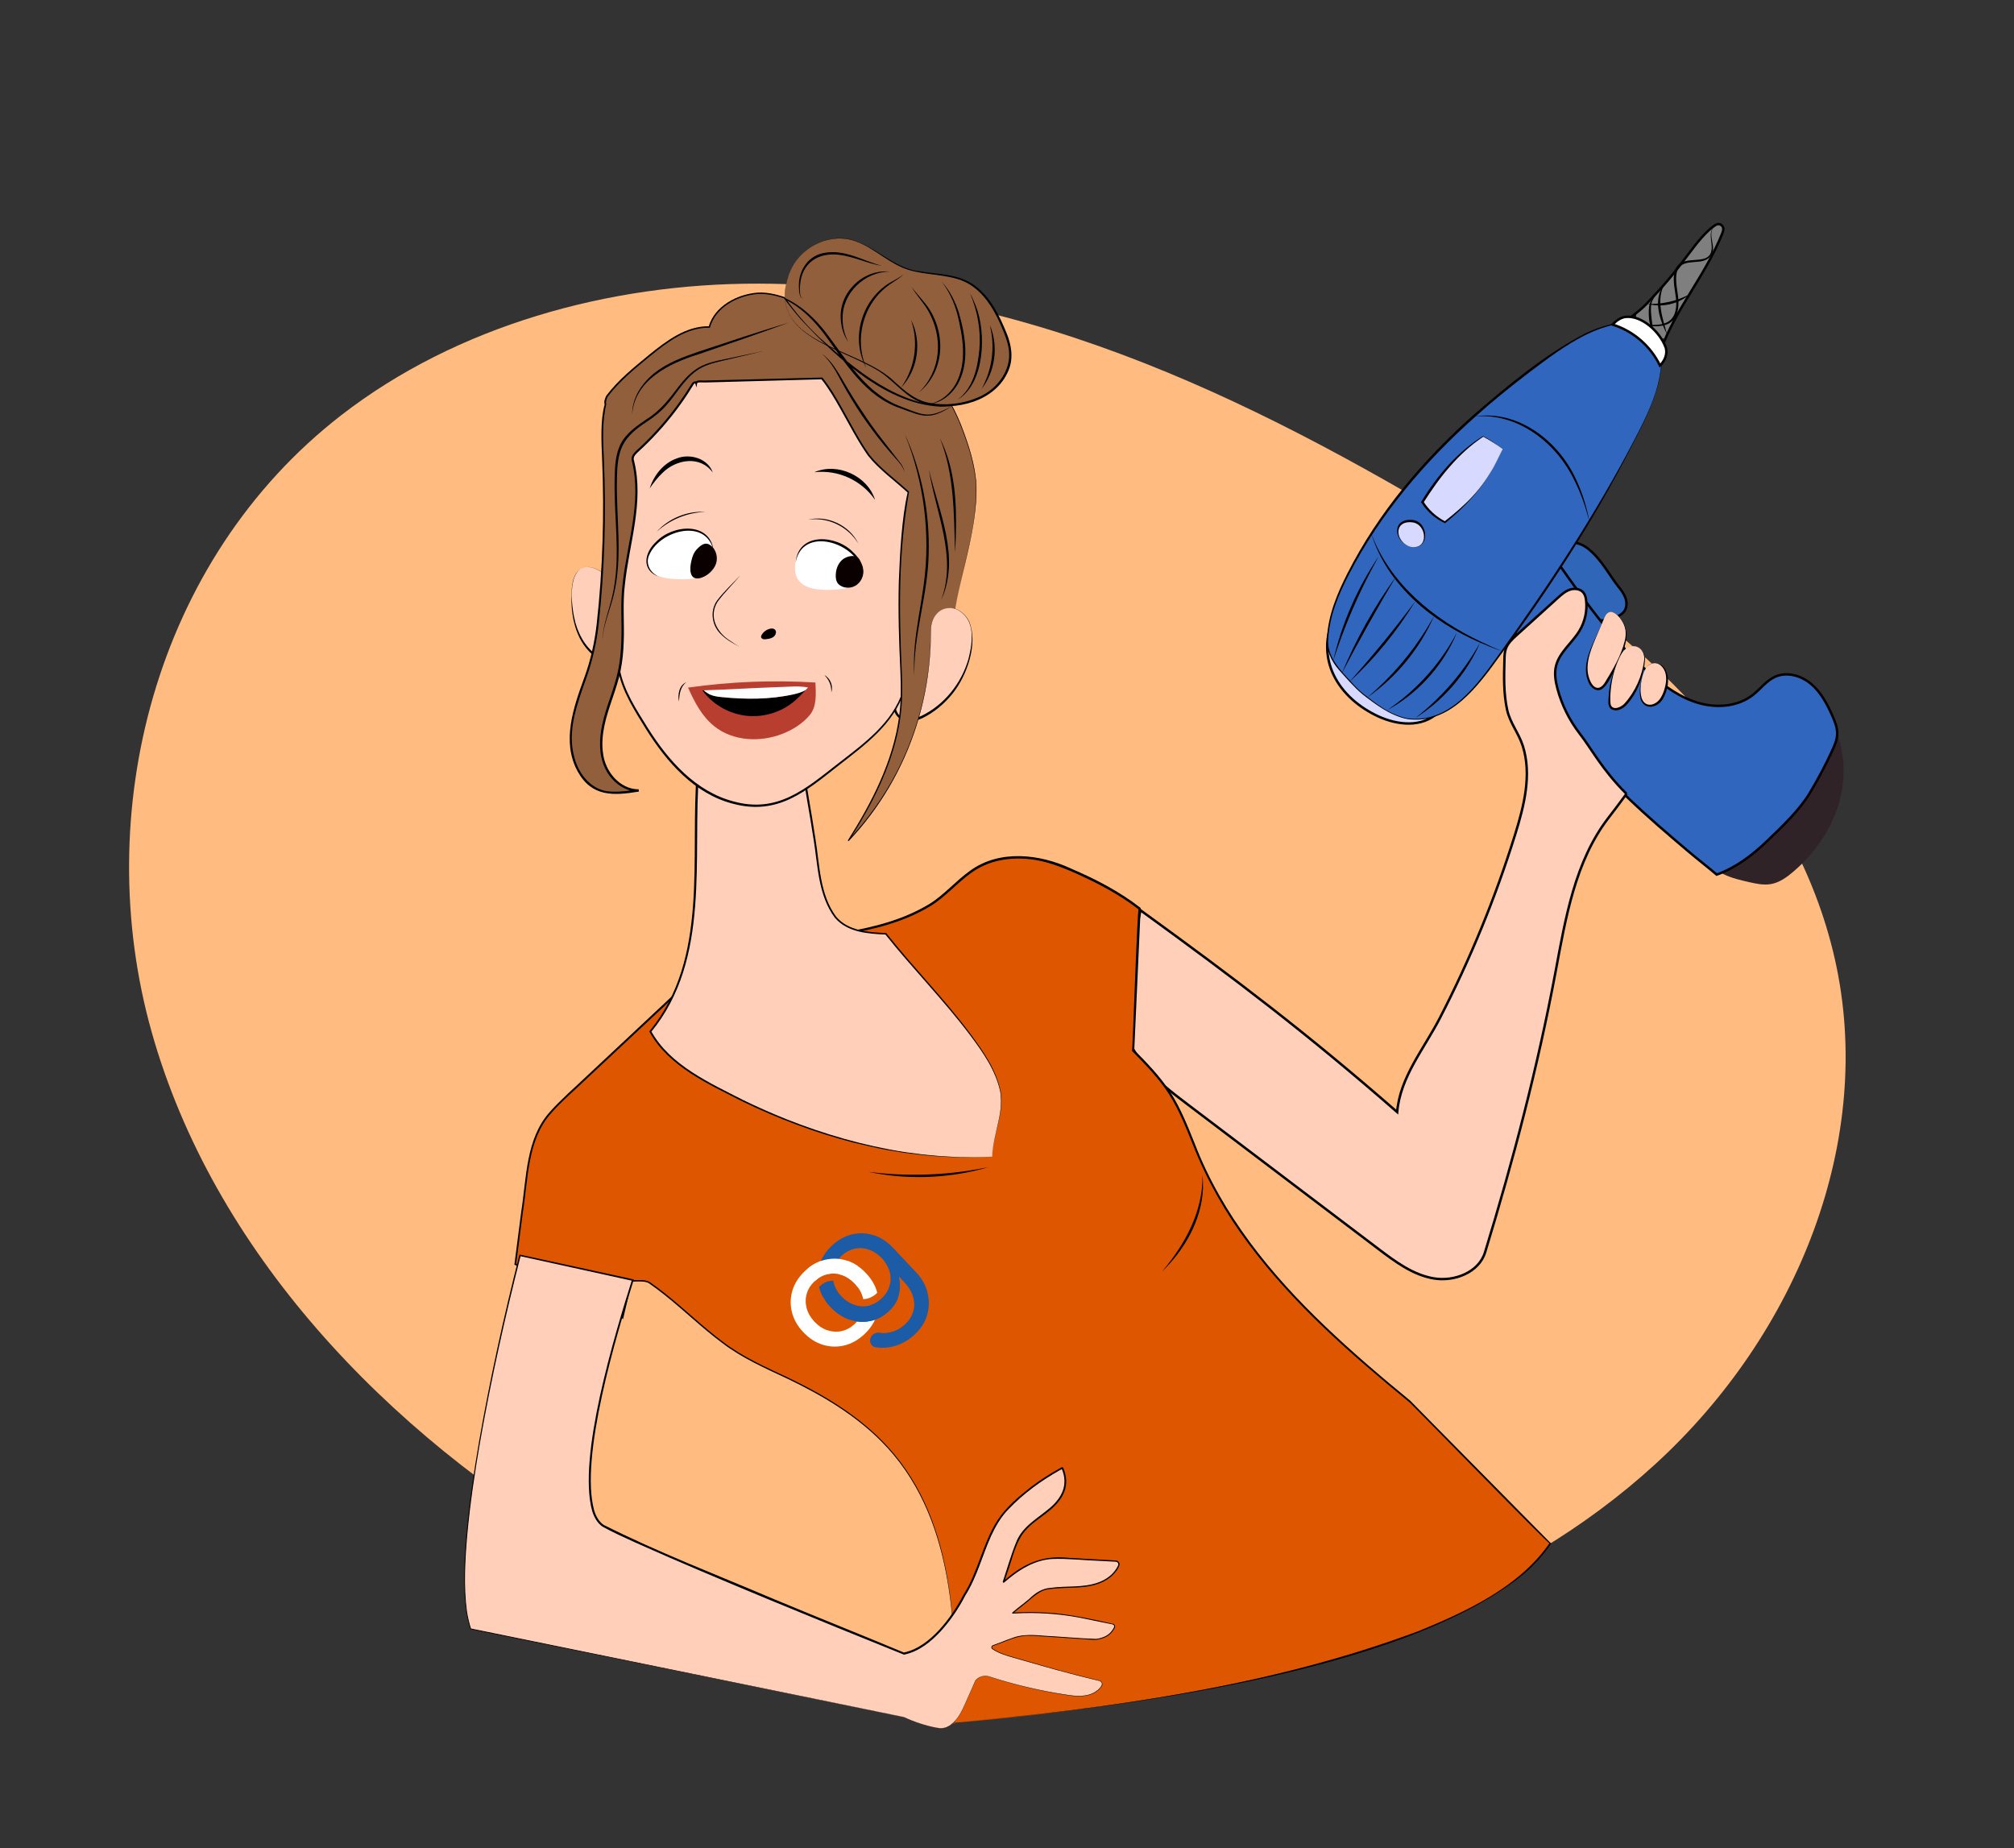 <?xml version="1.0" encoding="UTF-8"?><svg id="Calque_1" xmlns="http://www.w3.org/2000/svg" xmlns:xlink="http://www.w3.org/1999/xlink" viewBox="0 0 827 759"><rect x="0" y="0" width="827" height="759" fill="#333333" stroke="none"/><defs><style>.cls-1{fill:none;}.cls-2{fill:#302328;}.cls-3,.cls-4,.cls-5,.cls-6,.cls-7,.cls-8{stroke:#000;stroke-miterlimit:10;}.cls-3,.cls-9{fill:#d7d9ff;}.cls-4{fill:#7f7f7f;}.cls-5,.cls-10{fill:#3066be;}.cls-11{fill:#b83e30;}.cls-12{fill:#0a0000;}.cls-6,.cls-13{fill:#ffcfba;}.cls-14{fill:#fffeff;}.cls-15{clip-path:url(#clippath-1);}.cls-16{fill:#925f3c;}.cls-7,.cls-17{fill:#fff;}.cls-18{fill:#1c5ba6;}.cls-19{fill:#df5601;}.cls-8{fill:#3066b8;}.cls-20{clip-path:url(#clippath);}.cls-21{fill:#ffbb80;}</style><clipPath id="clippath"><path class="cls-1" d="M350.89,530.33c3.66-3.44,2.8-10.29-1.91-15.29s-11.5-6.27-15.15-2.82c-3.66,3.44-2.8,10.29,1.91,15.29"/></clipPath><clipPath id="clippath-1"><ellipse class="cls-1" cx="354.16" cy="538.39" rx="15.4" ry="15.91" transform="translate(-272.79 389.31) rotate(-43.29)"/></clipPath></defs><path class="cls-21" d="M611.87,222.66c66.47,40.54,125.18,98.88,141.53,171.02,16.83,74.23-15.29,153.96-73.47,207.34s-139.43,81.92-221.02,88.33c-30.05,2.36-60.48,1.91-90.14-3.15-45-7.67-87.32-25.8-126.01-48.43-84.59-49.48-155.18-124.26-180.46-213.92-25.28-89.66,1.1-193.92,77.85-253.37,47.27-36.62,109.85-54.18,171.48-54.01,111.58.31,210.11,51.22,300.23,106.18Z"/><path class="cls-2" d="M718.16,362.22c2.97.67,6.03,1.33,9.03.81,3.48-.61,6.49-2.77,9.18-5.07,8.56-7.32,15.35-16.88,18.59-27.67,3.23-10.79,2.74-22.81-2.19-32.94-.78-1.59-1.97-3.34-3.74-3.39-1.1-.03-2.09.62-2.98,1.26-3.07,2.2-6,4.59-8.94,6.97-10.59,8.61-21.23,17.27-30.36,27.42-5.89,6.55-8.62,13.44-5.88,22.15,2.21,7,10.98,9.04,17.29,10.45Z"/><path class="cls-8" d="M664.39,240.66c1.16,1.47,2.34,2.98,3,4.73.66,1.76.72,3.84-.29,5.42-.71,1.11-1.88,1.86-3.08,2.43-4.95,2.35-11.09,2-15.74-.89-2-1.24-3.71-2.9-5.24-4.7-5.11-6.02-11.33-20.16-.72-24.23,10.02-3.85,17.14,11.02,22.05,17.24Z"/><path class="cls-5" d="M620.31,255.32c6.16,15.62,15.12,29.95,24.03,44.18,1.94,3.09,3.87,6.19,6.11,9.07,2.18,2.8,4.62,5.38,7.07,7.94,3.71,3.87,7.45,7.71,11.31,11.43,7.83,7.55,16.13,14.59,24.43,21.63,4,3.4,7.66,6.17,11.67,9.57,7.84-2.8,14.64-7.97,20.65-13.74,6.01-5.77,13.29-12.64,17.58-19.78,3.4-5.67,6.5-11.52,9.26-17.53.95-2.08,1.88-4.23,1.98-6.51.12-2.69-.93-5.28-2.02-7.73-2.16-4.83-4.7-9.66-8.76-13.06-4.05-3.4-9.95-5.06-14.76-2.87-3.56,1.62-5.96,4.99-9.03,7.41-6.1,4.8-14.71,5.52-22.18,3.4-7.47-2.12-13.97-6.75-19.83-11.85-14.79-12.89-26.28-29.06-37.62-45.07-8.16,6.64-14.63,14.43-19.89,23.53Z"/><path class="cls-6" d="M667.87,325.98c-10.13-10.13-14.04-18.1-19.18-24.73-4.24-5.47-7.38-11.8-9.16-18.49-.79-2.96-1.31-6.1-.63-9.09,1.32-5.79,6.7-9.63,9.74-14.73,2.19-3.67,3.15-8.06,2.68-12.31-.13-1.14-.37-2.31-1.07-3.22-1.25-1.62-3.67-1.93-5.61-1.28-1.94.65-3.52,2.06-5.03,3.43-5.61,5.08-11.23,10.16-16.84,15.24-1.8,1.63-3.66,3.36-4.45,5.65-.47,1.36-.51,2.83-.55,4.27-.2,6.97-.39,14.02,1.11,20.82,1.19,5.37,4.75,9.52,6.42,14.76,3.74,11.79.54,24.55-3.14,36.36-8.09,25.98-18.45,51.25-30.93,75.42-6.64,12.85-16.28,24.16-17.52,38.57-37.1-32.36-65.65-54.04-105.51-82.94-1.17,12.11-12.11,17.53-10.96,29.65,1.15,12.12,4.79,24.28,12.32,33.84,5.03,6.38,11.59,11.37,18.06,16.27,26.17,19.83,52.34,39.65,78.51,59.48,6.87,5.2,14.1,10.57,22.59,12.01,8.49,1.44,18.57-2.47,21.09-10.71,11.59-37.87,21.61-76.03,28.9-114.95,4.16-22.24,7.99-45.65,21.83-63.55,3.99-5.16,7.34-9.78,7.34-9.78Z"/><path class="cls-13" d="M658.9,253.48c-1.3,2.98-2.61,5.97-3.91,8.95-1.26,2.89-2.53,5.8-3.11,8.9-.58,3.1-.41,6.43,1.09,9.2.71,1.3,1.95,2.57,3.42,2.41,1.07-.11,1.92-.95,2.58-1.8.9-1.17,1.62-2.46,2.34-3.75,2.49-4.45,5.01-8.99,6.06-13.98.31-1.49.49-3.03.31-4.55-.44-3.61-6.12-11.47-8.77-5.39Z"/><path d="M658.9,253.48l-3.67,8.58c-2.34,5.47-4.88,11.96-2.18,17.69,1.62,3.46,4.1,3.66,6.08.32,3.17-5.21,6.46-10.65,7.97-16.63.85-3.01.56-6.2-1.31-8.79-1.66-2.68-5.13-5.36-6.89-1.17h0ZM658.9,253.48c1.71-4.25,5.29-1.6,7.01,1.09,1.96,2.55,2.44,5.89,1.68,8.98-.9,4.64-3.02,8.91-5.28,13.01-1.17,2.05-2.15,4.29-3.94,5.95-2.36,2.19-5.15.07-6.1-2.4-2.63-6.12.24-12.56,2.83-18.11,0,0,3.8-8.52,3.8-8.52h0Z"/><path class="cls-13" d="M667.28,266.67c-1.06.94-1.76,2.21-2.38,3.49-2.68,5.56-4.07,11.74-4.05,17.91,0,.81.05,1.7.57,2.32.43.52,1.12.77,1.79.81,2.12.14,3.94-1.48,5.27-3.14,3.26-4.05,5.32-8.97,6.42-14.05.37-1.7.63-3.49.19-5.18-.96-3.65-5.04-4.63-7.81-2.17Z"/><path d="M667.28,266.67c-1.95,1.86-2.83,4.54-3.79,6.99-.89,2.52-1.49,5.13-1.87,7.77-.31,2.57-.58,5.31-.25,7.86.85,2.73,4.42,1.09,5.77-.48,4.36-4.84,7.22-11.31,8.01-17.79.5-4.67-4.2-7.54-7.88-4.36h0ZM667.28,266.67c3.71-3.25,8.48-.35,8.2,4.37-.53,6.71-3.02,13.38-7.62,18.48-1.42,1.47-3.8,2.83-5.93,1.82-1.54-.68-1.56-2.58-1.46-3.96.07-2.02.29-4.04.67-6.03.5-2.65,1.24-5.24,2.23-7.74,1.04-2.43,1.95-5.09,3.92-6.95h0Z"/><path class="cls-13" d="M675.27,275.5c-1.11,2.57-1.71,5.37-1.76,8.17-.02,1.17.06,2.36.48,3.44.42,1.09,1.22,2.07,2.31,2.5,1.61.63,3.49-.09,4.76-1.27,1.68-1.56,2.56-3.79,3.07-6.02.48-2.08.67-4.3-.07-6.3-1.77-4.77-6.79-5.15-8.79-.52Z"/><path d="M675.27,275.5c-1.41,3.45-2.17,7.46-1.19,11.11,1.49,4.39,6.13,3.08,8-.33.95-1.55,1.49-3.37,1.85-5.19.57-2.68.25-5.78-1.86-7.72-2.39-2.23-5.73-.65-6.81,2.13h0ZM675.27,275.5c1.79-4.43,6.89-4.34,8.81-.06,1.67,3.64.71,7.95-1.14,11.36-2.16,3.94-7.9,5.16-9.33-.05-.75-3.83.24-7.73,1.66-11.25h0Z"/><path class="cls-19" d="M390.5,707.5s207.06-14.27,246.03-73.63l-57.68-58.43c-34.09-27.93-68.68-59.11-86.13-99.58-4-9.29-7.2-19.02-12.75-27.47-4.12-6.27-9.41-11.67-14.67-17.02.29-6.48.44-10.76.73-17.24.62-13.68,1.24-27.36,1.85-41.04-9.14-7.21-21.67-13.41-32.51-17.65-10.84-4.25-23.64-5.05-33.79.65-5.57,3.12-9.95,7.94-14.86,12.02-26.92,22.41-78.74,11.58-104.32,35.51-16.36,15.3-32.72,30.61-49.08,45.91-3.94,3.69-7.93,7.43-10.75,12.03-4.4,7.19-5.58,15.84-6.67,24.2-1.44,11.12-2.88,22.24-4.32,33.37,11.31,4.46,21.44,11.5,32.76,15.96,4,1.58,8.09,3.21,11.32,6.05,1.2-5.09,2.36-10.04,3.56-15.13,2.01-.03,5.79-.42,7.44.71,12.79,8.79,23.26,20.73,36.46,28.9,6.68,4.13,13.94,7.22,21.03,10.63,16.05,7.71,31.58,17.35,42.96,31.05,12.33,14.84,19.09,33.67,22.25,52.71,3.16,19.04,2.95,38.45,2.73,57.74"/><path d="M390.5,707.5c65.03-5.96,130.86-14.83,192.3-37.83,19.67-8.09,41.04-18.01,53.47-35.97.78,1.73-57.89-58.53-57.65-57.99-23.91-19.61-47.49-40.19-66.05-65.12-9.28-12.43-17.05-26.03-22.7-40.48-2.91-7.16-5.74-14.4-9.89-20.88-4.14-6.49-9.59-12.04-15.01-17.54l-.14-.14v-.2c.28.61,2.21-60.11,2.75-57.88-5.64-4.4-11.84-8.05-18.24-11.27-6.41-3.12-12.97-6.24-19.83-8.14-10.23-2.73-21.85-2.07-30.61,4.3-5.86,4.14-10.56,9.82-16.72,13.63-21.93,13.3-48.84,11.94-72.9,18.56-8.62,2.3-17.11,5.63-24.12,11.22-2.84,2.24-9.1,8.45-11.88,10.93,0,0-31.53,29.46-31.53,29.46-4.44,4.31-11.46,10.32-15.46,14.98-9.75,10.88-9.4,26.97-11.58,40.63,0,0-2.78,21.4-2.78,21.4l-.21-.35c7.69,3.05,14.82,7.25,22.1,11.03,3.65,1.89,7.35,3.67,11.17,5.16,3.81,1.51,7.72,3.12,10.88,5.9l-.5.16,3.57-15.13.05-.22c1.35-.03,2.72-.13,4.1-.09,1.31.07,2.73.13,3.86.93,2.11,1.48,4.19,3.01,6.2,4.63,8.06,6.4,15.41,13.64,23.67,19.78,8.18,6.3,17.66,10.42,26.94,14.81,13.9,6.66,27.39,14.7,38.31,25.71,30.1,30.33,30.84,76.17,30.02,116.26.68-40.02-.17-85.8-30.3-115.98-10.91-10.94-24.4-18.89-38.25-25.53-9.29-4.37-18.85-8.53-27.05-14.83-8.28-6.14-15.64-13.38-23.71-19.76-2-1.61-4.07-3.12-6.17-4.6-.97-.69-2.3-.77-3.54-.82-1.27-.04-2.54.05-3.84.08l.28-.23-3.55,15.13-.12.5-.38-.34c-3.06-2.69-6.91-4.28-10.71-5.78-3.85-1.49-7.57-3.28-11.23-5.17-7.31-3.78-14.42-7.96-22.05-10.98l-.24-.1.03-.26,2.76-21.4c2.2-13.8,1.84-30.02,11.71-41.02,4.06-4.68,10.96-10.7,15.5-15.05,0,0,31.5-29.5,31.5-29.5,2.82-2.61,9.05-8.62,11.92-10.99,7.1-5.68,15.73-9.08,24.42-11.41,24.08-6.67,50.76-5.28,72.62-18.53,6.12-3.8,10.77-9.46,16.67-13.63,12.16-8.85,28.7-6.85,41.62-.8,9.94,4.27,19.63,9.27,28.21,15.94,0,0,.19.15.19.15v.25s-2.63,58.28-2.63,58.28l-.13-.34c5.41,5.51,10.9,11.1,15.1,17.7,4.21,6.59,7.04,13.88,9.94,21.04,11.16,29.01,31.18,53.55,53.47,74.83,11.18,10.7,22.98,20.74,34.95,30.56.02.13,57.78,58.52,57.84,58.65-3.06,4.67-6.9,8.78-11.11,12.41-49.86,41.2-170.32,55.68-235.3,61.26h0Z"/><path class="cls-3" d="M546.95,275.63c3.3,8.05,10.05,14.02,17.52,17.82,7.79,3.97,17.7,5.61,24.83.22,1.81-1.37,3.41-3.26,3.84-5.56.73-3.87-1.95-7.41-4.54-10.19-7.79-8.33-16.5-15.69-25.91-21.89-5.41-3.56-11.83-8.38-15.5-.63-2.96,6.26-2.82,13.93-.24,20.22Z"/><path class="cls-10" d="M680.02,160.65c-1.62,5.45-4.08,10.6-6.61,15.68-17,34.04-37.96,65.93-60.51,96.49-4.71,6.38-9.61,12.83-16.11,17.32-6.5,4.49-14.97,6.78-22.34,4.05-5.51-2.04-14.67-8.39-18.59-12.8-5.51-6.19-11.1-10.66-10.71-18.98.49-10.47,4.91-20.03,9.56-28.89,18.14-34.51,47.02-62.17,78.38-84.99,10.86-7.9,24.01-16.73,37.99-16.13,14.66.63,12.01,17.98,8.96,28.25Z"/><path d="M680.07,160.67c-2.72,8.96-7.36,17.15-11.56,25.47-15.02,29.04-32.91,56.5-52.33,82.78-9.09,12.58-20.79,28.96-38.43,26.33-6.91-1.43-12.78-5.9-18.26-10.14-3.59-3.02-6.6-6.61-9.74-10.09-3.08-3.54-5.29-8.13-4.86-12.92.46-9.43,4.15-18.32,8.38-26.63,12.72-25.07,31.2-46.85,52.16-65.41,14.14-12.15,28.63-24.27,45.22-32.99,6.31-3.05,13.26-5.15,20.33-4.84,14.83.48,12.18,18.57,9.1,28.45h0ZM679.97,160.64c2.98-9.68,5.6-27.79-9.02-28.05-7-.21-13.82,1.94-20.04,5.03-8.31,4.18-15.77,9.87-23.2,15.47-7.4,5.67-14.66,11.52-21.61,17.73-20.85,18.55-39.3,40.12-52.16,64.99-4.26,8.21-7.98,16.98-8.52,26.31-.73,7.31,4.71,12.87,9.35,17.79,1.54,1.76,3.15,3.41,4.95,4.9,5.41,4.21,11.2,8.75,18.07,10.12,17.48,2.45,28.91-13.87,37.84-26.4,19.09-26.47,37.18-53.74,52.64-82.51,4.3-8.25,8.93-16.45,11.7-25.37h0Z"/><path class="cls-4" d="M693.55,104.05c2.85-3.81,7.01-9.28,10.97-11.72,1.54-.95,3.44.36,3.09,2.13-.09.47-.22.95-.39,1.38-6.92,17.41-19.3,30.99-25.28,48.14l-15.09-11.58s6.1-4.36,8.85-7.22c7.41-7.7,11.72-12.92,17.84-21.12Z"/><path d="M667.91,132.25c7.68.62,19.83,4.6,20.39-6.92.22-4.22-1.59-8.59-.83-12.92,1.62-10.24,15.69-1.07,15.4-11.25-.11-2.67-1.28-6.17,1.06-8.26-2.16,2.29-.82,5.49-.57,8.23.49,3.47-1.79,5.77-5.11,6.23-4.13.57-9.1-.17-9.84,5.21-.64,4.3,1.06,8.4.79,12.81-.71,12.19-13.23,8.28-21.29,6.87h0Z"/><path d="M676.45,124.78c6.17.21,12.03-1.13,17.49-3.99-4.63,4.07-11.56,5.64-17.49,3.99h0Z"/><path d="M675.21,138.74c2.99.44,5.61.51,8.62.26-2.54,1.63-6.18,1.52-8.62-.26h0Z"/><path d="M675.23,138.64c.83.12,1.57-.32,2.02-.93,1.47-2.05-.02-4.61-.11-6.88-.17-2.1-.25-4.21.31-6.26.53-1.14,1.2-2.24,2.17-3.04-.87,1.32-1.66,2.76-1.65,4.39-.29,3.31.63,6.45.7,9.74-.01,1.67-1.67,3.68-3.43,2.99h0Z"/><path d="M684.57,137.38c-3.19-6.13-5.99-14.69-1.12-20.71-3.5,6.72-.73,13.93,1.12,20.71h0Z"/><path d="M671.95,136.45c-1.69-2.27-1.73-5.75-.07-8.05-.29,2.83-.28,5.23.07,8.05h0Z"/><path d="M605.05,171.08c18.2-3.15,35.26,10.16,42.31,26.23,2.5,5.38,4.24,11.08,5.29,16.88-1.46-5.69-3.36-11.29-5.98-16.55-7.37-15.71-23.59-28.52-41.62-26.57h0Z"/><path class="cls-7" d="M683.87,142.4c1.04,2.67-.18,5.71-2.25,7.7-3.79-7.98-11.04-14.25-19.5-16.83,1.49-1.5,3.38-2.96,5.48-3.15,6.63-.63,13.86,6.07,16.27,12.28Z"/><path d="M563.01,218.88c7.61,20.7,25.66,35.45,45.12,44.64,2.79,1.37,5.64,2.62,8.51,3.84-2.95-1.01-5.84-2.17-8.71-3.4-19.85-8.55-38.47-23.78-44.92-45.09h0Z"/><path class="cls-9" d="M613.7,191.1c-5.16,9.75-11.71,16.39-20.39,23.35-3.78-1.85-7.01-4.76-9.22-8.28,6.51-10.49,14.39-20.18,24.87-26.94,2.29.93,6.16,3.73,8.18,5.15,0,0-2.64,5.2-3.44,6.72Z"/><path d="M613.7,191.1c-4.77,9.33-12.1,17.05-20.17,23.62,0,0-.17.14-.17.14l-.21-.1c-3.86-1.81-7.18-4.74-9.47-8.34,0,0-.16-.24-.16-.24l.15-.25c3.21-5.29,6.88-10.31,11.03-14.9,4.21-4.57,8.96-8.67,14.23-11.95,2.97,1.38,5.54,3.41,8.22,5.27,0,0,.03.02.03.02l-.02.03-3.48,6.7h0ZM613.7,191.1c-.02.09,3.46-6.98,3.42-6.68-2.44-1.79-5.78-3.93-8.08-5.07-5.12,3.41-9.68,7.6-13.69,12.24-4.07,4.6-7.57,9.66-10.86,14.83,0,0,0-.5,0-.5,2.16,3.49,5.33,6.33,8.98,8.21,0,0-.37.04-.37.04,4.1-3.19,8.06-6.57,11.6-10.38,3.54-3.81,6.54-8.11,9.01-12.69h0Z"/><path class="cls-9" d="M579.26,224.54c1.81.41,3.94-.07,4.95-1.58.27-.41.45-.87.58-1.34.7-2.62-.48-5.69-2.91-7.05-2.45-1.37-7.27-.59-7.86,2.54-.62,3.25,2.06,6.7,5.24,7.42Z"/><path d="M579.26,224.54c7.61,1.47,6.8-9.44.58-10.06-8-.82-6.81,8.39-.58,10.06h0ZM579.26,224.54c-6.96-1.84-8.1-11.75.69-11.05,6.93.69,7.34,12.73-.69,11.05h0Z"/><path d="M547.45,271.31c3.51-15.29,9.92-29.95,18.73-42.92-.46.87-.93,1.73-1.41,2.58-7.05,12.86-12.81,26.39-17.33,40.34h0Z"/><path d="M550.92,276.63c5.86-14.08,13.37-27.5,22.31-39.86-7.6,12.72-15.44,26.73-22.31,39.86h0Z"/><path d="M553.92,280.18c9.58-10.68,18.7-21.84,27.28-33.35-7.47,12.31-16.69,23.6-27.28,33.35h0Z"/><path d="M561.66,286.24c9.58-8.21,17.93-17.86,24.48-28.65.83-1.34,1.97-3.32,2.75-4.67-5.8,13.29-15.35,25.01-27.24,33.33h0Z"/><path d="M569.65,291.57c11.19-7.56,20.58-17.67,27.26-29.41.43-.79.87-1.58,1.32-2.37-.35.83-.71,1.66-1.08,2.49-5.78,12.3-15.53,22.82-27.5,29.29h0Z"/><path d="M581.19,294.81c10.12-7.88,18.74-17.63,25.27-28.67.42-.75.86-1.49,1.3-2.22-.34.79-.7,1.57-1.06,2.35-5.64,11.6-14.55,21.7-25.5,28.54h0Z"/><path class="cls-13" d="M240.11,232.87c-1.84.41-3.3,1.91-4.1,3.62-.8,1.71-1.02,3.63-1.15,5.52-.66,9.72,1.45,20.45,8.95,26.66,2.31,1.92,5.33,3.35,8.27,2.72,2.44-.53,4.42-2.45,5.53-4.68,2.81-5.63,2.96-16.67-.51-22.16-2.74-4.34-11.64-12.87-16.99-11.68Z"/><path d="M240.11,232.87c-7.5,1.81-5.35,17.38-3.8,22.96,1.68,5.91,5.26,11.74,10.91,14.45,6.96,3.1,11.02-3.57,11.72-9.69.63-4.1.58-8.39-.52-12.41-1.1-4.09-4.18-7.26-7.21-10.08-3.1-2.59-6.8-5.73-11.1-5.22h0ZM240.11,232.87c4.31-.56,8.06,2.56,11.2,5.11,3.13,2.8,6.36,5.9,7.59,10.05,1.24,4.1,1.44,8.45.88,12.69-1.31,11.32-10.01,15.28-18.1,6.52-2.96-3.15-4.81-7.17-5.85-11.27-1.07-4.12-1.31-8.4-1.11-12.62.1-3.96.87-9.33,5.39-10.47h0Z"/><path class="cls-13" d="M384.51,248.9c5.08-.81,10.79,1.37,13.18,5.92,1.34,2.55,1.56,5.55,1.41,8.42-.65,12.67-8.34,24.75-19.54,30.7-3.44,1.83-8.24,2.87-10.81-.06-1.01-1.15-1.43-2.7-1.64-4.21-.59-4.18.17-8.41,1.01-12.55,2.29-11.16,2.35-25.99,16.39-28.22Z"/><path d="M384.51,248.9c5.15-.85,11.06,1.39,13.43,6.25,3.81,9.17-.89,22.33-6.84,29.73-3.34,4.14-7.49,7.64-12.32,10-5.77,2.69-11.79,1.42-12.17-5.83-.28-2.68,0-5.35.43-7.96,2.88-11.67,2.34-29.9,17.48-32.19h0ZM384.51,248.9c-12.29,1.94-13.96,14.31-15.45,24.53-1.53,8.44-5.73,26.86,9.31,20.54,9.35-4.52,16.45-13.39,19.3-23.37,1.24-4.95,2.25-10.54.14-15.39-2.3-4.84-8.17-7.11-13.29-6.31h0Z"/><path class="cls-13" d="M407.39,475c-38.52,2.18-76.89-9.35-111.02-27.35-10.77-5.68-23.78-13.22-29.3-24.07,11.94-14.2,16.58-33.21,18-51.71,1.42-18.5,0-37.14,1.57-55.63,14.26-2.26,28.41-2,42.53-5.02,1.58,12.61,4.47,26.18,6.05,38.79.88,6.98,1.77,14.05,4.42,20.57,1.02,2.52,2.32,4.96,4.22,6.91,4.97,5.08,12.8,5.68,19.9,5.98,9.38,11.92,21.26,24.24,30.64,36.16,6.19,7.88,12.5,15.96,15.68,25.46,3.41,10.21-2.16,19.17-2.66,29.93Z"/><path d="M407.39,475c-1.73.04-5.58.23-7.23.28-1.42.01-5.73-.04-7.23-.03-2.79-.13-6.89-.27-9.63-.54-3.5-.24-8.53-.87-11.98-1.33-1.44-.26-5.62-.91-7.14-1.18-4.37-.83-9.81-2.04-14.13-3.12-7.57-2-15.67-4.5-22.98-7.29-7.3-2.71-15.16-6.09-22.17-9.5-13.8-7.04-30.39-14.37-38.16-28.53,0,0-.11-.22-.11-.22l.16-.19c24.6-30.12,16.36-71.18,19.37-107.15,0,0,.03-.38.03-.38l.37-.06c14.12-2.23,28.53-1.98,42.51-4.96,0,0,.46-.1.46-.1l.06.46c1.4,11.12,3.61,22.15,5.24,33.25,1.76,10.79,1.76,22.88,8.5,31.99,4.94,5.87,13.25,6.42,20.42,6.74,0,0,.14,0,.14,0l.09.11c11.13,14.1,23.85,26.93,34.56,41.38,5.29,7.17,10.67,14.86,12.42,23.75.72,4.49-.12,9.02-1.14,13.37-1.04,4.37-2.18,8.74-2.42,13.24h0ZM407.39,475c.21-4.5,1.32-8.89,2.32-13.26,1-4.36,1.78-8.88,1.04-13.32-1.81-8.83-7.22-16.44-12.54-23.53-10.84-14.36-23.52-27.17-34.72-41.25,0,0,.23.12.23.12-7.32-.31-15.81-.88-20.92-6.93-6.9-9.25-6.94-21.38-8.74-32.31-1.66-11.11-3.9-22.1-5.33-33.26l.51.36c-14.01,3.03-28.44,2.82-42.54,5.08,0,0,.41-.44.41-.44-2.92,35.95,5.01,77.43-19.77,107.54,0,0,.05-.4.05-.4,7.61,13.97,24.16,21.33,37.77,28.32,5.49,2.7,11.93,5.51,17.6,7.81,15.58,6.18,32.02,10.95,48.6,13.54,3.44.49,8.48,1.15,11.96,1.42,2.73.31,6.86.45,9.61.62,1.37,0,5.85.09,7.23.09,1.75-.03,5.49-.18,7.23-.22h0Z"/><path class="cls-13" d="M337.82,152.38c10.11.19,18.29,7.97,25.01,15.54,4.72,5.32,9.36,10.93,11.91,17.58,3.25,8.49,2.81,17.89,2.31,26.98-.86,15.86-1.73,31.72-2.59,47.59-.55,10.18-1.21,20.73-6,29.72-4.05,7.61-10.73,13.43-17.42,18.87-4.74,3.85-9.57,7.6-14.47,11.24-5.33,3.96-10.89,7.86-17.26,9.73-11.71,3.43-24.64-.65-34.34-8.06-9.7-7.4-16.68-17.76-22.93-28.24-2.59-4.35-5.11-8.79-6.67-13.61-3.04-9.35-2.31-19.46-1.54-29.26,1.36-17.38,2.71-34.76,4.07-52.15.4-5.11.81-10.27,2.37-15.15,1.63-5.09,4.49-9.75,8.06-13.74,3.4-3.81,7.45-7.02,11.85-9.61,0,0,6.43-6.73,23.8-6.73s33.85-.69,33.85-.69Z"/><path d="M337.82,152.38c13.47.36,24.18,14.02,31.88,23.83,9.03,11.74,8.2,25.52,7.34,39.48-.48,9.12-1.69,32.22-2.15,41.02-.51,9.1-.7,18.39-3.59,27.14-4.24,13.47-16.22,22.1-26.87,30.42-13.48,10.61-24.97,20.69-43.37,15.79-15.95-4.06-27.35-17.19-35.77-30.64-4.76-7.76-10-15.64-11.58-24.78-2.27-13.12.44-27.83,1.14-41.04.81-9.48,2.45-31.75,3.34-40.95.88-14.02,9.92-26.15,21.92-32.95,7.63-6.35,18.57-6.81,28.17-6.71,9.85-.05,19.69-.26,29.53-.62h0ZM337.82,152.38c-9.84.4-19.69.65-29.53.74-9.59-.05-20.35.37-28.05,6.79-11.88,6.8-20.83,18.88-21.63,32.79-.83,9.06-2.42,31.55-3.17,40.95-.63,13.15-3.3,27.84-.99,40.86,1.6,9.02,6.83,16.79,11.57,24.46,8.36,13.25,19.63,26.1,35.3,30.16,18.01,4.89,29.37-5.12,42.65-15.47,10.61-8.24,22.5-16.68,26.77-30.01,2.9-8.67,3.12-17.92,3.66-26.97,0,0,.77-13.67.77-13.67.43-9.53,2.04-31.76,2.08-41.01.14-9.13-2.11-18.33-7.69-25.69-7.64-9.83-18.3-23.52-31.74-23.93h0Z"/><path class="cls-16" d="M392.23,250.02c2.1-12.17,4.68-19.25,6.77-31.43,1.08-6.29,2.17-12.64,1.88-19.01-.29-6.25-1.9-12.37-3.88-18.31-3.01-9.03-6.98-17.93-13.34-25.01-11.25-12.53-28.24-17.74-43.26-25.33-8.28-4.18-16.42-9.29-25.62-10.41-9.21-1.12-21.23,4.75-23.5,13.74-9.55-.19-17.82,6.19-25.21,12.25-5.97,4.9-12,9.86-16.7,15.98-.51.66-1.13,2.74-.78,3.49-1.78,7.53-1.28,15.39-.96,23.12.83,19.95.34,39.95-1.46,59.83-.66,7.28-1.5,14.58-3.4,21.64-2.5,9.29-6.84,18.12-8.13,27.66-1.29,9.54,1.38,20.56,9.67,25.44,5.01,2.95,12.19,1.74,17.94.91-6.42.09-12.06-5.09-14.15-11.16-2.1-6.07-1.28-12.77.42-18.96,1.7-6.19,4.25-12.14,5.63-18.41,1.92-8.69,1.54-17.71,1.42-26.61-.27-19.68,9.43-41.57,4.24-60.56-.38-1.38.8-2.64,1.86-3.6,8.88-8.07,16.59-17.43,22.81-27.69.33-.55,1.41-.92,1.36-.28.31-1.04,2.32-.62,3.41-.65,16.08-.43,32.16-.85,48.24-1.28,5.2,6.39,9.74,16.06,13.98,23.12,1.81,3.02,3.45,6.17,5.64,8.93,2.08,2.62,4.63,4.84,7.15,7.04,2.88,2.51,5.77,5.02,8.65,7.53-3.84,21.66-4.09,43.43-3.26,65.41.29,7.56.85,15.14.27,22.69-1.53,19.89-10.9,38.32-21.6,55.15,21.96-23,33.99-54.06,33.87-85.86-.09-7.93,5.69-10.83,10.03-9.38Z"/><path d="M392.23,250.02c2.86-16.86,8.98-33.41,8.53-50.7-.51-8.59-3.29-16.87-6.4-24.82-3.23-7.91-7.61-15.54-14.02-21.28-9.55-8.76-21.85-13.52-33.46-18.89-7.87-3.44-15.17-8.13-23.18-11.22-3.97-1.46-8.2-2.61-12.46-2.4-8.23.62-17.48,5.41-19.73,13.87-4.66-.16-9.23,1.38-13.29,3.64-4.02,2.22-7.67,5.07-11.25,7.99-6.2,5.1-12.56,10.22-17.42,16.65-.46.83-.92,2.25-.6,3.12-1.75,7.35-1.3,14.99-.98,22.53.96,22.63.33,45.32-2.15,67.84-.84,7.51-2.5,14.97-5.07,22.08-3.66,10.5-8.05,21.62-4.86,32.73,1.83,7.05,7.42,13.79,15.16,13.89,3.7.22,7.43-.37,11.16-.91l.07.92c-6.19.05-11.54-4.49-13.99-9.93-2.47-5.5-2.22-11.81-1-17.56,1.62-7.67,5.05-14.82,6.57-22.48.77-3.79,1.13-7.67,1.27-11.56.33-7.8-.48-15.68.51-23.46,1.73-16.81,8-33.74,3.86-50.62-.95-2.74,2.24-4.61,3.81-6.25,5.65-5.36,10.81-11.24,15.36-17.56,1.85-2.56,3.6-5.21,5.26-7.9.29-.51.7-1,1.32-1.12.16-.03.35-.08.63.03.27.11.42.46.39.72,0,0-.81-.15-.81-.15.52-1.36,2.29-.95,3.38-.95,1.03,0,2.15-.05,3.22-.07,4.11-.11,15.22-.39,19.47-.5,0,0,25.96-.67,25.96-.67h.19c3.16,3.92,5.68,8.27,8.12,12.63,3.62,6.41,6.97,13.04,11.2,19.07,4.61,5.74,10.74,10.07,16.14,15.05,0,0,.14.13.14.13l-.03.19c-2.15,12.14-3.2,24.46-3.54,36.79-.33,12.33.03,24.67.6,37.01.24,6.17.3,12.39-.57,18.53-1.66,12.3-6.17,24.03-11.88,34.98-2.87,5.48-6.04,10.79-9.36,16l-.34-.27c7.95-8.35,14.69-17.83,20.02-28.05,7.41-14.35,12-30.13,13.46-46.22.17-2.11.36-4.85.41-6.91.14-2.11-.05-4.88.28-6.92.49-4.71,5.15-8.65,9.88-6.99h0ZM392.23,250.02c-4.76-1.64-9.34,2.3-9.83,7-.26,2.06-.19,4.82-.26,6.91.03,2.11-.3,4.81-.39,6.92-1.61,18.4-7.28,36.49-16.66,52.41-4.69,7.97-10.26,15.42-16.62,22.14l-.34-.27c9.82-15.56,18.58-32.39,21.06-50.82.85-6.1.78-12.28.54-18.44-.59-12.33-.97-24.69-.65-37.05.45-11.81,1.22-26.16,3.61-36.57-5.44-5-11.6-9.33-16.26-15.13-4.27-6.07-7.64-12.7-11.28-19.14-2.41-4.28-4.89-8.56-7.95-12.37l.3.14-25.96.71c-4.3.12-15.31.41-19.47.53-1.57.06-3.27.07-4.85.03-.5.02-.93.17-.97.41l-.27,1.66-.54-1.81c-.02-.06.02.08.09.1.05.02-.02,0-.09.02-.23.07-.49.21-.61.44-1.72,2.83-3.54,5.6-5.47,8.28-4.57,6.37-9.76,12.3-15.45,17.7,0,0-2.15,2-2.15,2-1.01,1-1.91,1.95-1.41,3.39,4.22,16.96-2.05,34.11-3.77,50.94-.97,7.77-.15,15.58-.47,23.39-.13,3.92-.48,7.86-1.27,11.72-1.54,7.7-4.98,14.85-6.61,22.49-.8,3.78-1.18,7.68-.63,11.48.84,7.43,6.77,14.88,14.66,14.9,0,0,.07.92.07.92-10.42,1.7-19.34,2.27-25.15-8.32-6.7-12.29-1.62-26.47,2.78-38.57,2.57-7.09,4.21-14.42,5.06-21.91,2.5-22.45,3.16-45.13,2.23-67.71-.32-7.15-.75-16.16,1.03-22.4-.37-1.4.13-2.45.68-3.64,4.92-6.52,11.33-11.65,17.59-16.8,3.59-2.92,7.27-5.78,11.35-8.03,4.06-2.25,8.65-3.81,13.37-3.7l-.3.23c2.47-8.6,11.79-13.41,20.22-14.05,4.36-.22,8.64.96,12.68,2.45,8.05,3.12,15.31,7.81,23.2,11.27,11.65,5.4,23.94,10.22,33.52,19.07,6.44,5.82,10.82,13.52,14.02,21.47,3.1,8,5.85,16.3,6.33,24.92.39,17.32-5.81,33.84-8.73,50.71h0Z"/><path class="cls-16" d="M324.33,111.79c3.69-9.61,14.88-15.82,24.89-13.42,8.28,1.99,14.56,8.86,22.56,11.78,8.2,3,17.69,1.67,25.45,5.68,7.28,3.75,11.57,11.45,14.78,18.98,1.49,3.49,2.85,7.14,2.86,10.93.02,5.91-3.38,11.51-8.12,15.03-4.74,3.52-10.68,5.15-16.58,5.56-4.29.3-8.72-.03-12.67-1.75-4.94-2.15-8.7-6.25-12.81-9.74-14.44-12.27-51.34-14.51-40.38-43.05Z"/><path d="M324.33,111.79c3.73-9.75,15.17-16.05,25.38-13.36,10.06,2.81,17.36,11.83,28.03,12.99,7.56,1.26,16.05,1.03,22.53,5.85,6.44,4.71,10.04,12.19,12.99,19.36,2.04,4.83,3,10.52.85,15.5-5.26,12.73-21.48,16.72-33.88,13.81-7.87-1.99-12.58-9.16-19.09-13.37-16.06-10.23-47.16-14.71-36.82-40.78h0ZM324.33,111.79c-11.33,29.63,28.46,30.27,43.25,45.19,3.81,3.41,7.8,6.95,12.87,8.2,7.43,1.73,15.65.7,22.49-2.6,6.77-3.31,12.09-10.48,11.4-18.22-.22-2.52-1-4.99-1.93-7.39-3.69-9.32-9.09-19.56-19.43-22.45-7.4-2.23-15.64-1.57-22.83-4.81-7.13-3.16-12.86-9.07-20.47-11.14-10.14-2.73-21.58,3.51-25.34,13.22h0Z"/><path class="cls-17" d="M293.08,226.12c-.48-2.85-1.87-5.67-4.29-7.24-1.39-.9-3.03-1.35-4.67-1.53-5.91-.65-11.95,2.14-15.74,6.71-1.78,2.14-3.16,4.95-2.48,7.66.58,2.29,2.55,4.02,4.73,4.9,2.19.89,4.59,1.05,6.94,1.18,8.9.48,17.31-1.09,15.51-11.69Z"/><path class="cls-12" d="M294.01,231.51c.89-2.69.04-5.96-2.27-7.6-.42-.3-.89-.55-1.4-.63-1.31-.22-2.53.65-3.5,1.56-.55.52-1.08,1.07-1.5,1.7-.86,1.29-1.23,2.84-1.56,4.35-.59,2.67-.7,7.14,3.13,6.6,2.98-.41,6.16-3.19,7.09-5.98Z"/><path d="M293.04,226.36c-2.8-13.81-21.77-8.7-26.31,1.22-1.94,3.73.19,7.68,3.87,9.28-7.38-2.69-6.05-9.97-1.1-14.46,6.76-7.06,22.26-8.37,23.55,3.95h0Z"/><path class="cls-17" d="M326.7,230.47c.48-2.85,1.87-5.67,4.29-7.24,1.39-.9,3.03-1.35,4.67-1.53,5.91-.65,11.95,2.14,15.74,6.71,1.78,2.14,3.16,4.95,2.48,7.66-.58,2.29-2.55,4.02-4.73,4.9-2.19.89-4.59,1.05-6.94,1.18-8.9.48-17.31-1.09-15.51-11.69Z"/><path d="M326.74,230.7c1.3-12.32,16.79-11.02,23.55-3.95,4.94,4.48,6.28,11.77-1.1,14.46,3.68-1.61,5.81-5.54,3.87-9.28-4.55-9.92-23.52-15.03-26.31-1.22h0Z"/><path class="cls-12" d="M354.49,235.3c-.18,2.12-1.4,4.14-3.23,5.21s-4.25,1.12-6.08.03c-.45-.27-.86-.6-1.18-1.02-.62-.82-.8-1.9-.82-2.93-.05-2.51.81-5.14,2.73-6.77,1.49-1.27,4.7-2.24,6.41-.79.62.52,1.07,1.66,1.41,2.37.59,1.2.87,2.56.76,3.89Z"/><path d="M292.69,194.07c-5.13-7.17-15.08-5.49-20.68.15-1.95,1.83-3.62,4.01-5.21,6.3,1.69-5.4,5.69-10.41,11.18-12.31,5.39-2.1,12.82.1,14.71,5.87h0Z"/><path d="M334.39,193.91c9.46-4.16,21.85,1.47,24.92,11.34-5.59-8.07-15.16-12.44-24.92-11.34h0Z"/><path d="M304.08,236.14c-3.03,3.68-6.53,7.05-9.36,10.86-3.84,6-.54,12.55,4.97,16.06,1.29.93,2.66,1.76,4.04,2.57-2.82-1.47-5.67-3.04-7.91-5.41-3.53-3.46-4.33-9.35-1.48-13.47,2.89-3.86,6.47-7.08,9.74-10.61h0Z"/><path d="M312.71,260.8c-.11.21-.21.43-.21.66,0,.45.39.83.82.97s.9.09,1.35.03c.76-.1,1.53-.21,2.23-.52s1.33-.85,1.6-1.57c.56-1.54-.54-2.46-1.93-2.26-1.6.22-3.1,1.27-3.86,2.69Z"/><path class="cls-11" d="M334.84,280.27c-17.45-1.07-35-.37-52.31,2.08,2.73,6.04,5.63,11.76,10.81,15.9,7.67,6.14,18.81,6.65,27.95,3.08,4.26-1.66,8.26-4.18,11.2-7.68,2.95-3.5,2.57-8.81,2.34-13.38Z"/><path d="M296.3,286.25c-1.61-.16-3.24-.36-4.71-1.04-.68-.31-1.68-.94-2.62-1.73-.19,0-.38.02-.56.02,4.09,5.56,10.48,9.37,17.32,10.33,6.83.97,14.03-.93,19.5-5.13,2.05-1.58,3.85-3.45,5.61-5.36-1.5.89-3.26,1.39-4.98,1.77-9.66,2.15-19.7,2.13-29.54,1.13Z"/><path class="cls-14" d="M320.79,282.1c-10.69.36-21.14,1.01-31.83,1.38.94.79,1.95,1.42,2.62,1.73,1.47.67,3.1.87,4.71,1.04,9.85,1,19.88,1.02,29.54-1.13,1.72-.38,3.48-.88,4.98-1.77.33-.35.65-.71.98-1.06-3.85-.69-7.1-.31-11.01-.18Z"/><path d="M281.83,280.16c-2.53,1.86-2.87,5.01-3.01,7.93-.63-2.83.03-6.7,3.01-7.93h0Z"/><path d="M338.51,277.23c2.42,1.24,3.73,4.46,2.85,7.04.11-2.68-.9-5.19-2.85-7.04h0Z"/><path d="M289.62,210.21c-7.43.23-14.57,3.17-20.02,8.21,4.93-5.55,12.61-8.7,20.02-8.21h0Z"/><path d="M331.82,213.38c8.04-1.93,17.12,2.42,20.66,9.89-4.22-7.07-12.51-11.05-20.66-9.89h0Z"/><path d="M390.61,166.95c-24.31,1.52-46.29-19.26-61.81-35.87-2.53-2.88-4.93-5.89-7.16-9.02,0,0,.89.43.89.43,6.75,3.14,12.24,8.41,16.74,14.25,8.75,11.51,16.48,25.01,30.74,30.23,9.53,3.68,11.12,4.98,20.59-.02h0ZM390.71,166.93c-9.1,5.68-11.52,4.17-20.96.73-14.56-4.87-22.61-18.7-31.2-30.35-4.4-5.82-9.61-11.12-16.22-14.36,0,0,.31-.37.31-.37,3.95,5.77,8.61,11.05,13.68,15.86,15.2,13.7,32.84,28.49,54.39,28.49h0Z"/><path d="M371.6,178.33c6.97,15.36,10.23,32.37,9.73,49.23-.31,16.92-6.35,33.13-5.86,50.08-.34-4.2-.19-8.42.17-12.62.81-8.38,2.53-16.64,3.67-24.97,2.86-20.79.07-42.24-7.72-61.72h0Z"/><path d="M313.29,144.2l-18.65,4.44c-3.08.78-6.14,1.79-8.69,3.65-5.22,3.76-8.25,9.62-12.51,14.35-2.14,2.44-4.76,4.42-7.38,6.23-10.26,6.62-12.56,11.28-12.72,23.41-.43,15.92,2.48,32.12-1.28,47.84-1.49,6.24-4.2,12.13-4.73,18.55.36-6.43,2.94-12.45,4.25-18.66,2.79-12.54,1.33-25.42.9-38.14-.12-3.2-.16-6.41-.1-9.61.14-4.78.31-9.88,2.62-14.24,2.32-4.37,6.62-7.2,10.54-9.9,5.53-3.4,9.38-8.41,13.22-13.54,1.98-2.51,4.15-4.96,6.83-6.82,2.67-1.89,5.83-2.88,8.93-3.61l18.77-3.97h0Z"/><path d="M324.12,132.39c-10.66,3.99-26.32,9.32-37.25,13.07-11.94,3.68-26.23,10.59-27.28,24.64-.07-6.73,4.04-12.85,9.16-16.94,5.25-4.17,11.6-6.5,17.8-8.65,12.49-4.15,24.97-8.31,37.58-12.12h0Z"/><path d="M337.43,145.21c4.12,2.93,6.61,7.54,9.12,11.79,2.53,4.29,5.13,8.53,7.94,12.64,4.73,7.34,10.36,14.02,15.6,20.98.68,1.06,1.22,2.23,1.41,3.46-.62-2.46-2.38-4.33-4.04-6.15-1.66-1.87-3.28-3.77-4.87-5.7-3.16-3.87-6.12-7.91-8.93-12.04-2.76-4.17-5.39-8.43-7.78-12.82-2.37-4.36-4.61-8.91-8.45-12.17h0Z"/><path d="M385.91,179.88c6.4,12.57,7.02,27.13,6.55,40.96-.1,1.99-.17,3.98-.32,5.97-.42-15.6-.26-32.27-6.23-46.93h0Z"/><path d="M362.26,109.19c-5.96-.93-11.5-3.79-17.48-4.53-8.84-1.2-15.65,3.37-16.25,12.55-.04,1.16-.48,5.51,1.4,5.12-1.97.56-1.84-3.92-1.89-5.14-.03-6.47,4.06-12.39,10.68-13.39,8.38-1.44,15.76,3.34,23.53,5.39h0Z"/><path d="M355.79,151.19c-6.84-12.28-1.9-28.76,10.37-35.52,1.69-.94,3.39-1.81,4.87-3.06-1.32,1.42-3.03,2.41-4.61,3.48-11.58,7.29-16.09,22.62-10.63,35.1h0Z"/><path d="M365.38,111.53c-10.33.05-19.53,8.74-19.38,19.21-.05,3.39.77,6.78,2.37,9.78-2-2.83-3.02-6.31-3.14-9.77-.66-10.88,9.35-20.33,20.15-19.22h0Z"/><path d="M381.12,165.96c4.93-.71,9.02-4.18,11.39-8.42,4.7-8.76,2.85-19.42.56-28.67-1.32-4.73-3.35-9.3-6.39-13.22,3.37,3.68,5.64,8.26,7.13,13,2.63,9.41,4.46,20.35-.64,29.28-2.56,4.26-6.98,7.74-12.05,8.04h0Z"/><path d="M393.15,164.16c6.49-4.69,8.33-13.25,9.02-20.79.64-7.81-.79-15.7-3.85-22.92.95,1.73,1.75,3.54,2.46,5.39,4.28,11.01,3.66,31.68-7.63,38.31h0Z"/><path d="M403.07,159.69c3.81-6.92,5.29-15.04,4.04-22.85,0,0-.29-1.67-.29-1.67-.13-.55-.26-1.11-.37-1.67.22.53.43,1.06.63,1.6,2.78,8.16,1.32,17.78-4.01,24.59h0Z"/><path d="M377.34,161.14c9.16-8.98,10.03-22.48,3.87-33.39-1.99-3.53-4.92-6.5-6.95-10.02,2.38,3.32,5.42,6.08,7.61,9.63,6.68,10.8,5.66,25.53-4.53,33.78h0Z"/><path d="M369.93,159.24c5.03-6.93,6.93-15.93,5.14-24.29-.22-1.05-.64-2.54-.97-3.56.27.55.54,1.11.79,1.68l.65,1.75.48,1.81c1.83,7.9-.4,16.77-6.1,22.6h0Z"/><path d="M381.45,192.9c4.07,17.29,13.06,36.11,4.99,53.56,6.71-17.79-2.25-35.91-4.99-53.56h0Z"/><path class="cls-13" d="M371.27,705.11c4.09,1.94,8.42,3.39,12.86,4.28.97.2,1.95.37,2.93.26,1.23-.13,2.38-.69,3.38-1.42,2.96-2.17,4.57-5.67,6.06-9.02l4.06-9.13h0c1.39-1.65,3.64-2.26,5.68-1.6,10.26,3.33,20.78,5.83,31.44,7.47,2.96.46,6.01.84,8.93.15,2.27-.54,4.47-1.86,5.71-3.78.54-.83.07-1.94-.9-2.17-11.76-2.74-23.84-6.24-35.38-9.58-2.96-.86-5.99-1.78-8.52-3.49-.52-.35-.41-1.15.19-1.35,3.72-1.26,7.48-3.12,11.27-3.89,2.35-.48,4.77-.32,7.16-.17l23.15,1.53c1.29.08,3.17-.55,4.39-.99,1.81-.65,3.14-2.52,3.87-3.8.35-.62-.03-1.4-.73-1.54-4.89-.94-6.84-1.38-10.51-2.18-10-2.18-20.31-2.95-30.53-2.3-.01,0-.02-.01,0-.02,2.52-2.23,5.12-3.97,7.64-6.2,1.19-1.06,2.4-2.13,3.84-2.81,1.34-.64,2.82-.91,4.28-1.11,1.91-.25,3.84-.39,5.77-.44,5.13-.13,10.85-.18,15.66-2.56,2.76-1.36,5.19-3.6,6.41-6.38.36-.83-.25-1.76-1.15-1.82-5.84-.36-12.05-.57-17.81-.96-3.69-.25-7.41-.51-11.05.13-6.56,1.15-12.3,5.09-17.31,9.48,0,0-.02,0-.02-.01,1.24-3.68,2.42-7.51,3.66-11.2,1.01-3.01,2.05-6.07,3.87-8.67,2.78-3.96,7.11-6.48,10.86-9.53,3.76-3.05,7.22-7.24,7.06-12.07-.06-1.86-.66-3.66-1.26-5.42,0,0,0,0-.02,0-8.22,4.42-16.66,10.54-22.99,17.4-8.71,9.42-10.23,24.03-17.18,34.8,0,0-10.32,21.15-24.78,24.05,0,0-104.18-41.96-122.99-52.09-18.81-10.13,11.58-101.28,11.58-101.28l-46.3-10.13s-31.83,121.54-20.26,153.37l177.99,36.21Z"/><path d="M371.27,705.11c3.11,1.47,6.35,2.65,9.67,3.53,3.3.86,6.95,1.95,9.78-.65,2.73-2.16,4.24-5.39,5.63-8.5,0,0,4.18-9.43,4.19-9.43,1.44-1.76,4.01-2.33,6.1-1.5,2.11.68,4.24,1.32,6.37,1.93,8.53,2.44,17.23,4.31,26.02,5.58,4.26.65,9.26.61,12.42-2.75.72-.72,1.55-1.88.6-2.75-.37-.38-.97-.39-1.5-.54-6.86-1.64-14.19-3.55-20.94-5.47,0,0-12.81-3.66-12.81-3.66-3.19-.92-6.48-1.82-9.28-3.69-.61-.33-.57-1.3.07-1.57,2.61-.91,5.19-2.03,7.8-2.94,4.2-1.71,8.79-1.39,13.2-1.02,5.21.26,16.3,1.21,21.57,1.31,2.72-.39,5.41-1.47,6.81-3.96.41-.57.92-1.42.1-1.9-.18-.11-.48-.13-.75-.2l-13.05-2.67c-8.71-1.63-17.62-2.22-26.47-1.72,0,0-.83.05-.83.05h-.1c.19.01-.42.11-.22-.39l.16-.14c2.05-1.8,4.74-3.72,6.8-5.49,2.41-2.36,5.32-4.33,8.79-4.54,6.54-.93,13.45.07,19.72-2.27,3.07-1.13,5.87-3.15,7.51-6.01.23-.43.56-.94.58-1.4,0-.44-.33-.87-.75-1-.19-.06-.48-.05-.76-.08l-.83-.04c-.98-.04-3.95-.22-4.99-.27-6.46-.2-13.5-1.06-19.91-.79-6.66.41-12.67,3.9-17.73,8.05-.49.42-1.52,1.26-1.98,1.67-.54.26-.58-.75-.5-.38l.06-.2.13-.4c1.66-4.89,3.38-11.02,5.38-15.78,2.54-6.46,9.02-9.79,13.99-14.09,4.91-4.29,7.36-9.56,4.65-15.9,0,0-.07-.2-.07-.2-.09-.23-.02.21.45.13l-.09.05c-.2.1-.88.49-1.09.6-7.7,4.32-14.93,9.61-21.04,16-3.1,3.14-5.32,7-7.16,11-3.65,8.02-5.76,16.83-10.6,24.46-2.6,5.08-6.11,10.31-10.09,14.66-4.07,4.41-9.06,8.39-15.08,9.62-18.51-7.45-36.98-14.98-55.42-22.6-18.37-7.66-36.75-15.31-54.92-23.46-4.54-2.08-9.05-4.08-13.49-6.54-2.19-1.52-3.44-3.95-4.19-6.35-6.15-22,9.19-72.29,16.33-95,0,0,.25.44.25.44l-46.29-10.17.35-.22c-6.43,25.15-12.07,50.52-16.6,76.08-2.23,12.79-4.16,25.63-5.35,38.56-.89,10.48-1.52,21.08-.13,31.54.39,2.4.94,4.76,1.68,7.06,0,0-.12-.1-.12-.1l177.96,36.37h0ZM371.27,705.11l-178.02-36.06-.1-.02c-.76-2.36-1.34-4.76-1.73-7.21-1.41-10.49-.8-21.12.07-31.63,1.17-12.94,3.08-25.8,5.29-38.6,4.48-25.59,10.08-50.97,16.47-76.15,0,0,.07-.28.07-.28,0,0,.28.06.28.06l46.31,10.09.37.08-.12.36c-7.05,22.5-22.24,72.69-16.17,94.52.72,2.31,1.92,4.55,3.86,5.89,22.15,11.15,45.48,20.1,68.31,29.81,17.96,7.54,37.9,15.46,55,22.62,5.75-1.2,10.57-5.06,14.5-9.3,3.97-4.34,7.32-9.31,10.03-14.53,5.96-9.3,7.78-20.82,13.76-30.24,3.63-5.65,8.92-10.04,14.18-14.12,3.57-2.67,7.32-5.1,11.21-7.26l.73-.4.37-.2.09-.05c.55-.12.62.45.56.26,2.84,6.78.46,12.21-4.8,16.83-3.33,2.95-7.24,5.17-10.28,8.4-4.46,4.68-5.76,12.08-7.93,18,0,0-1.04,3.16-1.04,3.16l-.13.4-.06.2c.06.4-.03-.44-.48-.27l.08-.07.63-.55c7.81-6.8,15.53-10.27,26.05-9.16,5.15.33,11.46.64,16.62.94,0,0,1.66.09,1.66.09l.83.05c.27.02.55,0,.89.1.63.2,1.11.82,1.11,1.5-.33,1.71-1.59,3.09-2.73,4.33-1.61,1.6-3.6,2.77-5.7,3.54-6.4,2.37-13.23,1.34-19.83,2.26-4.79.22-7.62,3.84-11.17,6.52-.89.71-3.08,2.39-3.89,3.11-.12.09-.36.32-.47.41.12-.42-.33-.36-.09-.35,4.75-.29,9.52-.29,14.27.04,8.17.41,19.12,2.81,27.12,4.62.58.31.82,1.12.47,1.68-.14.24-.29.48-.44.72-1.19,1.99-3.15,3.28-5.41,3.75-1.07.32-2.25.47-3.35.33-4.55-.3-15.57-1.05-19.93-1.33-2.22-.13-4.43-.36-6.64-.31-4.47.07-8.55,2.16-12.68,3.65,0,0-1.56.56-1.56.56-.45.19-.5.89-.03,1.13,2.77,1.86,6.03,2.75,9.2,3.67l12.8,3.68c7.02,2,14.61,4,21.74,5.69.88.15,1.5,1.17,1.16,2.02-.25.54-.62.95-.99,1.37-3.21,3.39-8.26,3.44-12.56,2.78-8.79-1.29-17.49-3.18-26.02-5.63-2.13-.61-4.26-1.26-6.37-1.94-1.04-.39-2.17-.5-3.25-.24-1.06.24-2.09.88-2.77,1.69,0,0-4.2,9.42-4.2,9.42-1.39,3.1-2.91,6.35-5.65,8.51-2.84,2.58-6.5,1.52-9.81.64-3.32-.88-6.56-2.07-9.67-3.55h0Z"/><path d="M356.62,481.2c15.36,1.94,31,1.52,46.22-1.34,1.01-.21,2.03-.4,3.05-.59-.99.29-1.99.57-2.99.84-15.05,3.87-31.07,4.33-46.28,1.09h0Z"/><path d="M477.05,522.26c9.42-11.06,16.98-24.72,16.71-39.61.2,1.57.25,3.93.22,5.54-.65,13.07-7.66,25.14-16.94,34.07h0Z"/><g id="Calque_6"><path class="cls-1" d="M358.77,535.46c1.17-.53,2.27-1.28,3.31-2.25,1.62-1.52,2.7-3.25,3.24-5.17,0-.02.01-.05.02-.07-.55,1.93-1.66,3.73-3.29,5.26-.96.92-2.07,1.67-3.28,2.23Z"/><path class="cls-1" d="M341.98,522.96c-.72.01-1.43.09-2.13.25-1.95.43-3.73,1.4-5.35,2.93-1.62,1.53-2.7,3.25-3.24,5.17-.54,1.92-.55,3.88-.02,5.88.53,2,1.6,3.85,3.22,5.56,1.61,1.71,3.39,2.89,5.34,3.52,1.95.63,3.9.74,5.85.31,1.95-.43,3.73-1.4,5.35-2.93,1.62-1.53,2.7-3.25,3.24-5.17.19-.68.32-1.38.38-2.09-1.27.03-2.53-.16-3.74-.56-1.95-.63-3.73-1.8-5.34-3.52-1.08-1.15-1.92-2.36-2.51-3.64"/><path class="cls-17" d="M344.92,523.33c.26.07.51.14.77.23,1.95.66,3.73,1.85,5.34,3.56,1.61,1.71,2.68,3.55,3.22,5.52.07.28.14.55.19.83,2.01-.03,3.93-.85,5.57-2.4.08-.07.15-.14.22-.22-.76-2.9-2.3-5.58-4.63-8.04-2.35-2.5-4.96-4.2-7.82-5.13-.07.06-.14.12-.2.18-1.62,1.53-2.53,3.4-2.66,5.46Z"/><path class="cls-17" d="M356.72,536.15c-.7.15-1.41.31-2.12.33-.05.68-.18,1.35-.37,2-.54,1.92-1.62,3.64-3.24,5.17-1.62,1.52-3.4,2.5-5.35,2.93-1.95.43-3.9.32-5.85-.31-1.95-.63-3.73-1.81-5.34-3.52-1.61-1.71-2.68-3.57-3.22-5.56-.53-2-.52-3.96.02-5.88.54-1.92,1.62-3.64,3.24-5.17,1.62-1.53,3.4-2.5,5.35-2.93.7-.15,1.42-.24,2.13-.25.17-2.11.96-4.18,2.42-5.99-1.9-.2-3.82-.08-5.67.37-2.97.71-5.7,2.24-8.19,4.59-2.52,2.38-4.23,5.03-5.12,7.95-.89,2.92-.97,5.88-.24,8.87.73,2.99,2.29,5.76,4.7,8.31,2.38,2.52,5.03,4.24,7.97,5.14,2.94.91,5.89,1,8.87.29,2.97-.71,5.72-2.26,8.24-4.63s4.23-5.03,5.12-7.95c.57-1.86.94-3.36.84-5.25-.65.47-1.43.85-2.12,1.16-.66.3-1.37.18-2.08.33Z"/><path class="cls-1" d="M348.86,529.14c-1.91-2.03-4.25-3.18-6.6-3.25h0s-.09,0-.14,0c.05.29.12.58.19.86.18.66.41,1.31.7,1.93.62,1.34,1.45,2.57,2.46,3.64,1.85,1.96,3.98,3.23,6.19,3.79.01-.14.02-.29.02-.43.04-2.27-.94-4.53-2.84-6.53Z"/><path class="cls-1" d="M336.31,528.51c-1.65,1.64-2.51,3.66-2.48,5.85.03,2.26.99,4.52,2.73,6.36,1.88,1.99,4.17,3.13,6.47,3.19,2,.06,3.93-.67,5.59-2.11-2.79-.99-5.34-2.72-7.66-5.18-2.35-2.49-3.9-5.2-4.64-8.11Z"/><path class="cls-18" d="M343.02,528.67c-.29-.62-.53-1.27-.7-1.93-.08-.29-.14-.58-.19-.86-2.03-.02-3.95.8-5.58,2.39l-.02.02-.02.02c-.07.06-.13.13-.2.19.75,2.91,2.3,5.62,4.64,8.11,2.32,2.47,4.88,4.19,7.66,5.18.11-.09.21-.19.32-.29,1.65-1.55,2.58-3.41,2.73-5.41-2.21-.56-4.34-1.83-6.19-3.79-1.01-1.07-1.84-2.3-2.46-3.64Z"/><path class="cls-18" d="M380.87,530.71c-.8-3.04-2.36-5.78-4.68-8.24l-9.5-10.09c-2.4-2.55-5.08-4.28-8.01-5.19-2.94-.91-5.89-1-8.87-.29-2.97.71-5.7,2.24-8.2,4.59-2.52,2.38-4.23,5.03-5.12,7.95-.56,1.81-.8,3.7-.72,5.59,1.93-1.43,4.06-2.11,6.18-2.12.06-.69.18-1.38.37-2.05.46-1.62,1.3-3.1,2.52-4.44l.06-.07.12-.13.21-.21.04-.04c.09-.09.17-.17.26-.26h.01s0-.02,0-.02l.1-.09s.07-.07.11-.1c1.56-1.41,3.28-2.32,5.14-2.73,1.95-.43,3.9-.31,5.84.36.99.34,1.93.81,2.8,1.39.93.6,1.79,1.31,2.55,2.12,3.3,3.51,4.28,7.64,3.22,11.33,0,.02-.01.05-.02.07-.54,1.92-1.62,3.64-3.24,5.17-1.03.97-2.14,1.72-3.31,2.25-1.3.6-2.72.93-4.15.97-.19,2.22-1.1,4.36-2.66,6.2,1.79.26,3.62.2,5.39-.17,2.83-.58,5.42-1.97,7.75-4.17,2.15-2.02,3.53-4.37,4.13-7.03.53-2.31.49-4.68-.1-7.12l-4.07-4.32-1.7-4.05,1.7,4.05,4.07,4.32,2.17,2.31c1.91,2.02,3.15,4.09,3.72,6.19.57,2.11.57,4.11-.02,6.01-.59,1.9-1.63,3.56-3.12,4.97-1.62,1.53-3.35,2.59-5.18,3.2-1.83.61-3.67.78-5.51.52-.81-.15-1.65,0-2.35.45-.73.45-1.19,1.12-1.4,2.02-.18.81-.05,1.55.36,2.21.42.66,1.08,1.07,1.98,1.22,2.86.43,5.78.16,8.51-.79,2.75-.95,5.23-2.46,7.44-4.54,2.55-2.4,4.25-5.12,5.08-8.13.83-2.97.85-6.1.05-9.08ZM363.94,514.98s0,0,.01.01,0,0-.01-.01l2.76-2.6-2.76,2.6ZM368.82,523.02c-.09-.28-.19-.57-.29-.84.1.28.2.56.29.84.09.3.18.6.25.89-.08-.3-.16-.6-.25-.89Z"/><g class="cls-20"><path class="cls-17" d="M354.95,547.85c-2.52,2.38-5.27,3.92-8.24,4.63-2.97.71-5.93.62-8.87-.29-2.94-.9-5.6-2.62-7.97-5.14-2.4-2.55-3.97-5.32-4.7-8.31-.73-2.99-.65-5.94.24-8.87.89-2.92,2.6-5.57,5.12-7.95,2.49-2.35,5.22-3.88,8.2-4.59,2.97-.71,5.93-.62,8.87.29,2.94.91,5.61,2.64,8.01,5.19,2.38,2.52,3.93,5.27,4.68,8.24.74,2.91.67,5.97-.22,8.84-.89,2.92-2.6,5.57-5.12,7.95ZM350.99,543.65c1.62-1.52,2.7-3.25,3.24-5.17.54-1.92.55-3.86.02-5.83-.53-1.97-1.6-3.81-3.22-5.52-1.61-1.71-3.39-2.9-5.34-3.56-1.95-.66-3.89-.78-5.84-.36-1.95.43-3.73,1.4-5.35,2.93-1.62,1.53-2.7,3.25-3.24,5.17-.54,1.92-.55,3.88-.02,5.88.53,2,1.6,3.85,3.22,5.56,1.61,1.71,3.39,2.88,5.34,3.52,1.95.63,3.9.74,5.85.31s3.73-1.4,5.35-2.92h0Z"/></g><g class="cls-15"><path class="cls-18" d="M358.69,507.19c-2.94-.9-5.89-1-8.87-.29-2.97.71-5.7,2.24-8.19,4.59-2.52,2.38-4.23,5.03-5.12,7.95-.89,2.92-.97,5.88-.24,8.87.73,2.99,2.29,5.76,4.7,8.31,2.38,2.52,4.99,4.27,7.85,5.25,2.86.98,5.71,1.18,8.54.6,2.83-.58,5.42-1.97,7.75-4.17,2.15-2.02,3.53-4.37,4.13-7.02.53-2.31.5-4.68-.1-7.13l2.17,2.31c1.91,2.02,3.15,4.09,3.72,6.19.57,2.11.56,4.11-.02,6.01-.59,1.9-1.63,3.56-3.12,4.97-1.62,1.53-3.35,2.59-5.18,3.2-1.83.61-3.67.78-5.51.52-.81-.15-1.65,0-2.35.45-.73.45-1.19,1.12-1.4,2.02-.18.81-.05,1.55.36,2.21.42.66,1.08,1.07,1.98,1.22,2.86.43,5.78.15,8.51-.79,2.75-.95,5.23-2.46,7.44-4.54,2.55-2.41,4.25-5.12,5.08-8.13.83-2.97.85-6.1.04-9.08-.8-3.04-2.36-5.78-4.68-8.24l-9.5-10.09c-2.4-2.55-5.08-4.28-8.02-5.19ZM365.32,528.05c-.54,1.92-1.62,3.64-3.24,5.17-1.62,1.53-3.4,2.5-5.35,2.93-1.95.44-3.97.34-5.87-.27-1.95-.63-3.8-1.8-5.42-3.51-1.61-1.71-5.15-.27-5.68-2.27s2.04-7.3,2.58-9.22c.54-1.92,1.62-3.64,3.24-5.17s3.4-2.5,5.35-2.93c1.95-.43,3.9-.31,5.84.36,1.95.66,3.73,1.85,5.34,3.56,1.61,1.71,2.68,3.55,3.22,5.52.53,1.97.53,3.91-.02,5.83Z"/></g></g></svg>